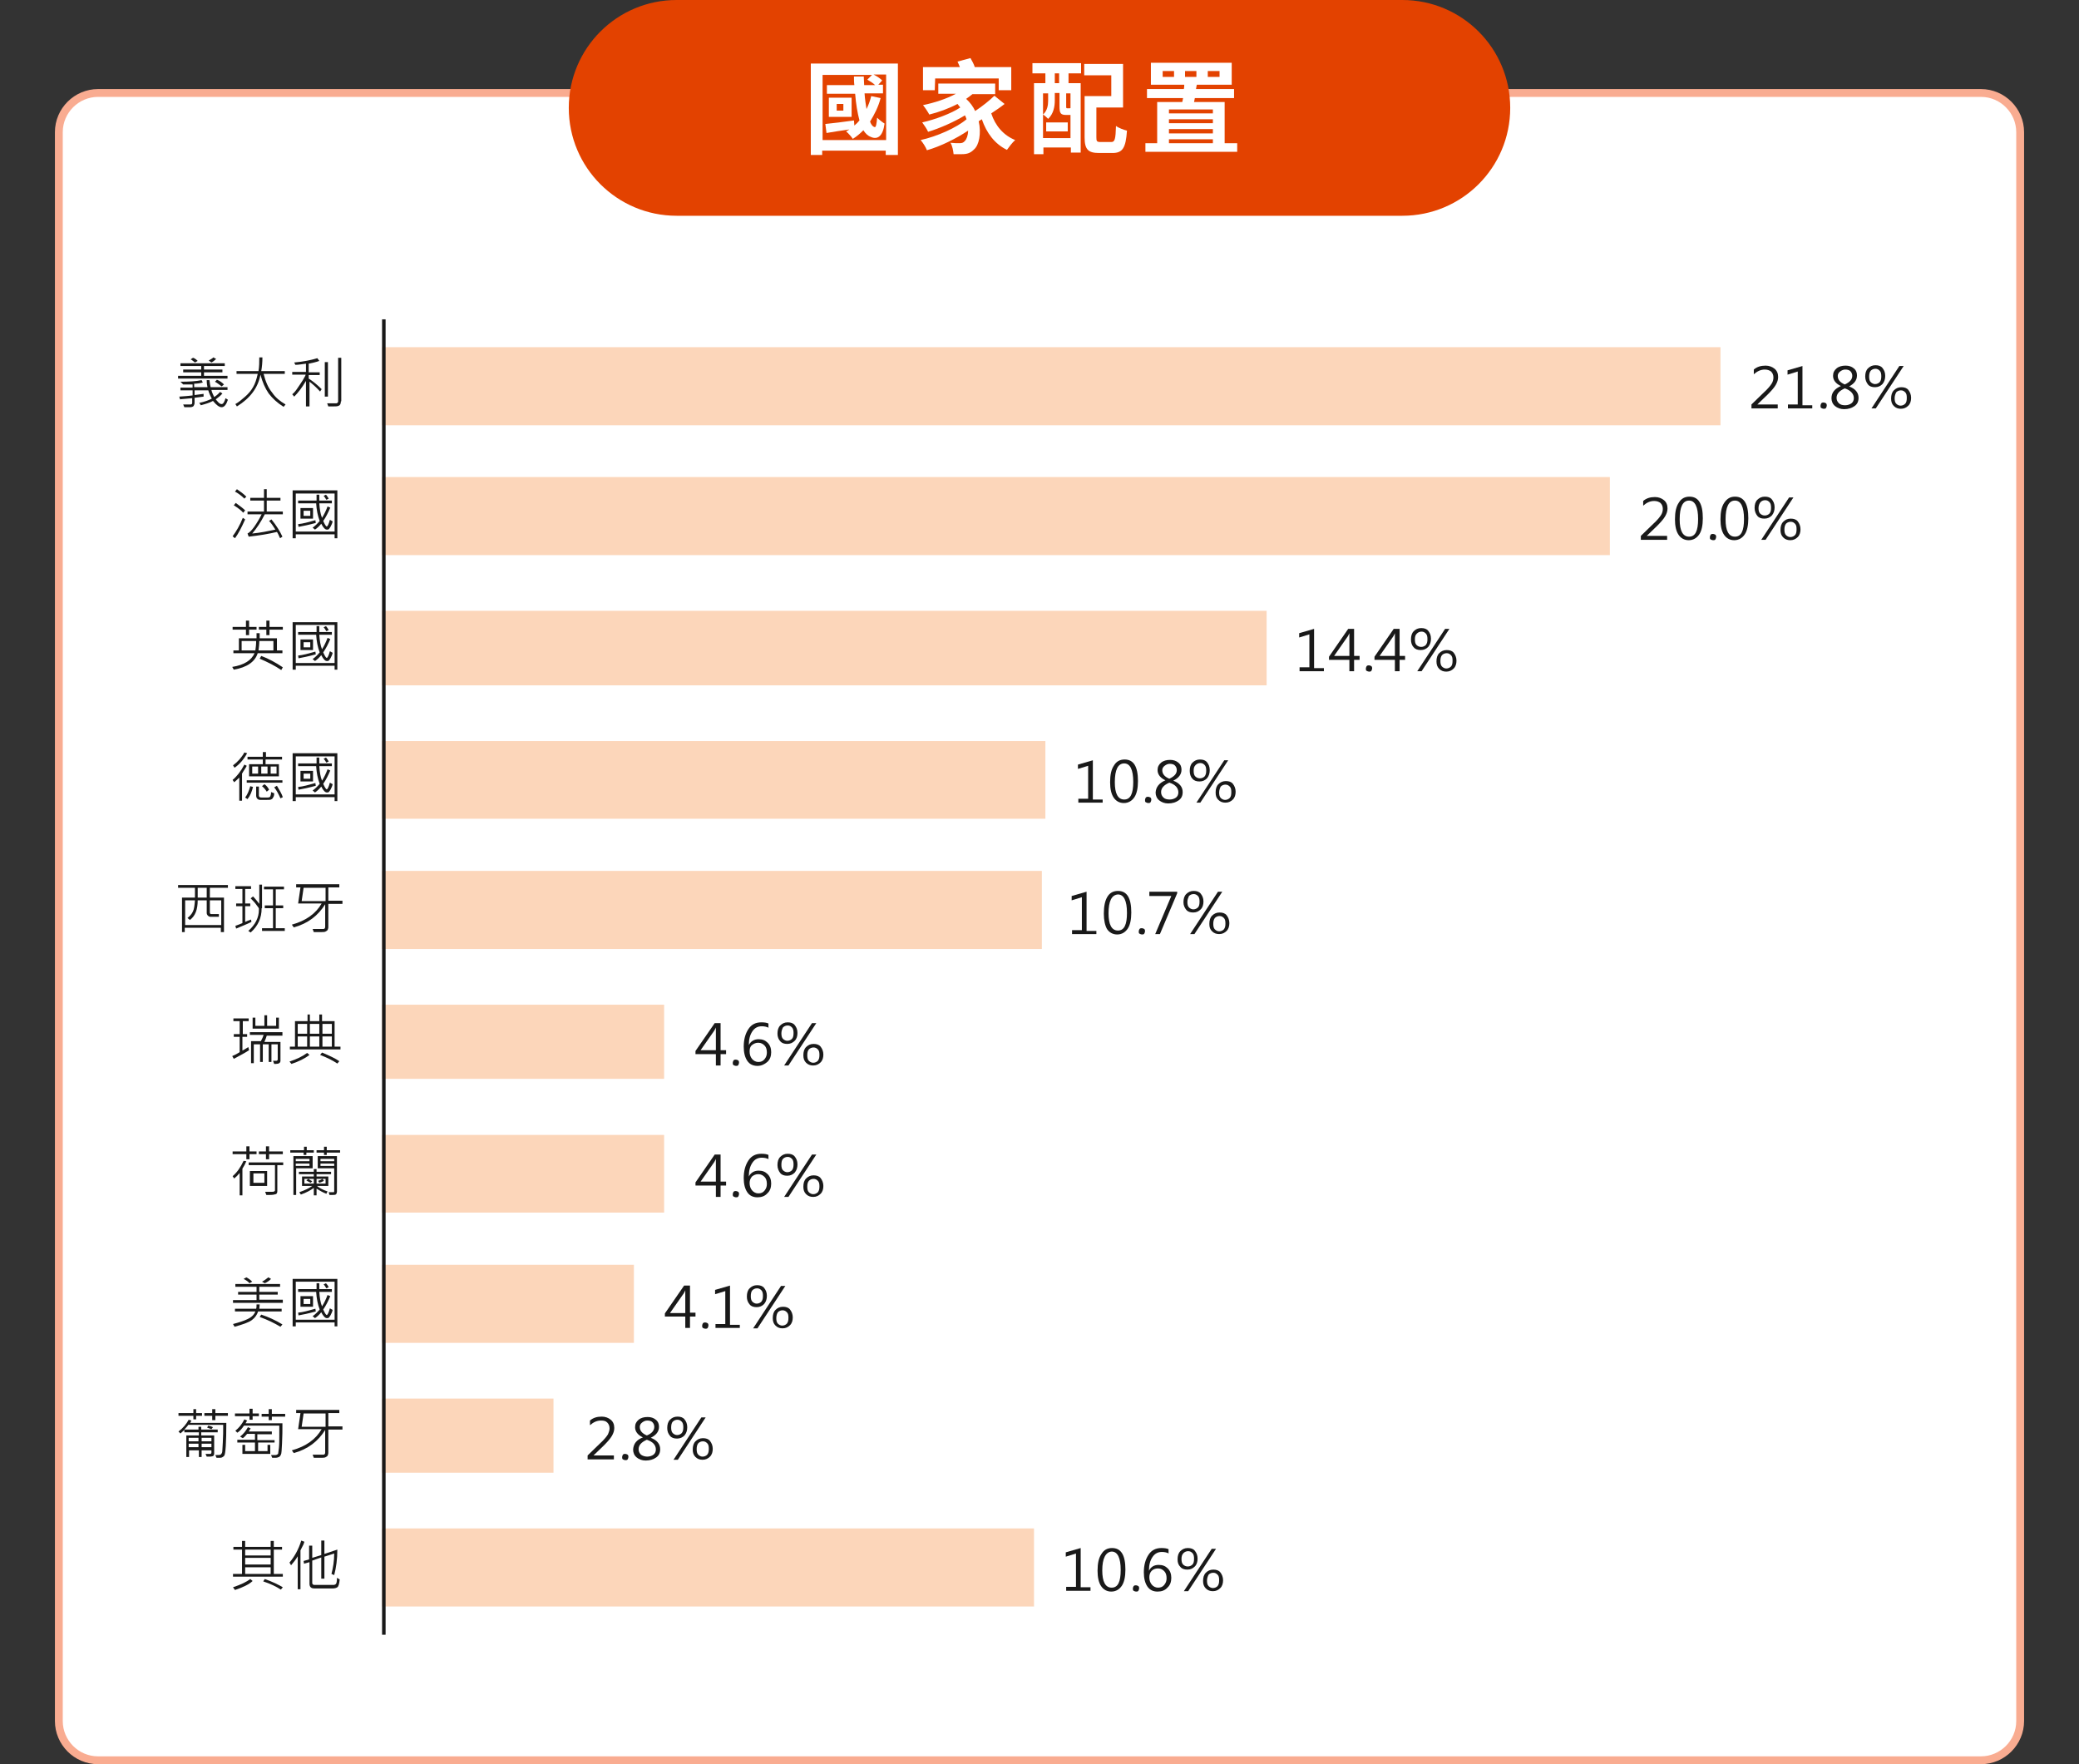 <?xml version="1.0" encoding="utf-8"?>
<!-- Generator: Adobe Illustrator 28.2.0, SVG Export Plug-In . SVG Version: 6.00 Build 0)  -->
<svg version="1.1" id="圖層_1" xmlns="http://www.w3.org/2000/svg" xmlns:xlink="http://www.w3.org/1999/xlink" x="0px" y="0px"
	 viewBox="0 0 530 449.7" style="enable-background:new 0 0 530 449.7;" xml:space="preserve">
<rect x="0" y="0" width="530" height="449.7" fill="#333333" stroke="none"/>
<style type="text/css">
	.st0{fill:#FFFFFF;}
	.st1{fill:#F9AC91;}
	.st2{fill:#E34200;}
	.st3{fill-rule:evenodd;clip-rule:evenodd;fill:#FCD6BA;}
	.st4{fill:#191919;}
</style>
<g>
	<g>
		<path class="st0" d="M505,448.6H25c-5.5,0-10-4.5-10-10v-405c0-5.5,4.5-10,10-10h480c5.5,0,10,4.5,10,10v405
			C515,444.1,510.5,448.6,505,448.6z"/>
		<path class="st1" d="M505,449.7H25c-6.1,0-11-5-11-11v-405c0-6.1,5-11,11-11h480c6.1,0,11,5,11,11v405
			C516,444.7,511.1,449.7,505,449.7z M25,24.7c-4.9,0-9,4-9,9v405c0,4.9,4,9,9,9h480c4.9,0,9-4,9-9v-405c0-4.9-4-9-9-9L25,24.7
			L25,24.7z"/>
	</g>
	<path class="st2" d="M357.5,55h-185C157.3,55,145,42.7,145,27.5l0,0C145,12.3,157.3,0,172.5,0h185C372.7,0,385,12.3,385,27.5l0,0
		C385,42.7,372.7,55,357.5,55z"/>
	<g>
		<path class="st0" d="M228.9,16.2v23.3h-3.1v-1.1h-16.2v1.1h-2.9V16.2H228.9z M225.9,35.6V19h-3.2c0.8,0.4,1.7,1,2.2,1.5l-1,1.1
			h1.2v2.2h-4.7c0.1,1.5,0.3,2.8,0.5,4c0.5-1,0.9-2.1,1.2-3.3l2.4,0.5c-0.6,2.3-1.6,4.2-2.7,6c0.3,0.8,0.7,1.3,1.2,1.4
			c0.3,0.1,0.5-0.9,0.6-2.4c0.5,0.5,1.4,1.2,1.9,1.5c-0.4,3.2-1.8,4.2-3.5,3.4c-0.8-0.3-1.4-0.9-1.9-1.7c-0.8,0.8-1.7,1.6-2.7,2.2
			c-0.3-0.5-1.2-1.5-1.7-1.9c0.3-0.2,0.6-0.3,0.8-0.5c-2.1,0.3-4.1,0.6-5.8,0.9l-0.3-2.3c1.9-0.2,4.6-0.5,7.3-0.9l0.1,1.3
			c0.5-0.4,0.9-0.8,1.3-1.3c-0.5-1.9-0.9-4.2-1.1-6.8h-7.2v-2.2h7c-0.1-0.7-0.1-1.5-0.1-2.2h2.5c0,0.8,0.1,1.5,0.1,2.2h2.8
			c-0.5-0.5-1.3-1-2-1.4l1.2-1.2h-12.6v16.6h16.2V35.6z M217.1,29.8h-5.8v-4.9h5.8V29.8z M215,26.5h-1.7v1.7h1.7V26.5z"/>
		<path class="st0" d="M256.1,26.5c-1,0.8-2.2,1.6-3.4,2.4c1,3.1,3.1,5.6,6.1,6.8c-0.7,0.6-1.6,1.8-2.1,2.5
			c-3.1-1.5-5.2-4.3-6.4-7.8c-0.3,0.2-0.5,0.3-0.8,0.5c0.7,3.1,0.1,6.1-1.2,7.2c-0.9,0.9-1.7,1.2-3.1,1.2c-0.6,0-1.4,0-2.1,0
			c-0.1-0.9-0.3-2.1-0.8-2.9c0.9,0.1,1.7,0.1,2.3,0.1s1-0.1,1.4-0.6c0.4-0.4,0.8-1.4,0.8-2.6c-3,2-7,4-10.5,5
			c-0.3-0.8-1-1.9-1.6-2.6c4.1-0.9,9.1-3.1,11.7-5.3c-0.1-0.3-0.2-0.6-0.4-1c-2.6,1.6-6.4,3.3-9.4,4.2c-0.3-0.7-1-1.7-1.5-2.4
			c3.2-0.7,7.5-2.3,9.7-3.8c-0.2-0.3-0.5-0.6-0.7-0.9c-2.3,1.2-4.8,2.1-7.2,2.7c-0.3-0.6-1.1-1.8-1.6-2.4c2.9-0.6,6-1.6,8.4-2.9
			h-4.5v-2.6h14.5V24h-5.8c-0.5,0.4-1,0.8-1.6,1.2c1,0.9,1.8,2,2.3,3.1c1.8-1.2,3.7-2.7,4.9-3.9L256.1,26.5z M238.3,23h-3v-5.9h9.4
			c-0.2-0.5-0.4-1-0.6-1.4l3.3-0.9c0.4,0.7,0.9,1.6,1.1,2.3h9.3V23h-3.2v-3h-16.2L238.3,23L238.3,23z"/>
		<path class="st0" d="M263.2,16.1h12.4v2.6h-3.2v2.5h3.1v17.7H273v-1.3h-7v1.7h-2.4V21.2h2.9v-2.5h-3.3V16.1z M272.9,35.2v-5.9
			h-0.1h-1c-1.4,0-1.7-0.4-1.7-2.2v-3.4h-1.2v1.9c0,1.5-0.3,3.4-1.7,4.7c-0.3-0.3-0.9-0.9-1.3-1.1v6
			C265.9,35.2,272.9,35.2,272.9,35.2z M265.9,23.8v5.4c1.1-1,1.3-2.4,1.3-3.5v-1.9H265.9z M266.7,31.2h5.5v2.3h-5.5V31.2z M270,18.7
			h-1.1v2.5h1.1V18.7z M272.9,23.8h-1.1v3.4c0,0.4,0.1,0.4,0.3,0.4h0.5c0.2,0,0.3,0,0.3-0.1L272.9,23.8L272.9,23.8z M283.3,36.2
			c0.9,0,1.1-0.7,1.2-4.1c0.6,0.5,2,1,2.8,1.2c-0.3,4.4-1.1,5.7-3.7,5.7h-3.4c-2.8,0-3.7-0.9-3.7-4V24.5h6.8v-5.3h-6.9v-2.9h9.9
			v11.1h-6.8V35c0,1,0.1,1.2,1.1,1.2H283.3z"/>
		<path class="st0" d="M315.4,36.5v2.2H292v-2.2h3V26h6.4c0.1-0.3,0.1-0.6,0.2-1h-9.2v-2.3h9.4c0.1-0.4,0.1-0.7,0.1-1.1h-8.5V16H314
			v5.6h-8.9c-0.1,0.3-0.1,0.7-0.2,1.1h9.7V25h-10l-0.2,1h7.8v10.5H315.4z M299.3,18.1h-2.9v1.5h2.9V18.1z M298,27.9v1h11.2v-1H298z
			 M309.1,30.4H298v1h11.2v-1H309.1z M298,34h11.2v-1.1H298V34z M298,36.5h11.2v-1H298V36.5z M302.1,19.6h2.9v-1.5h-2.9V19.6z
			 M307.9,19.6h3v-1.5h-3V19.6z"/>
	</g>
</g>
<g>
	<g>
		<polygon class="st3" points="97.4,389.6 263.6,389.6 263.6,409.5 97.4,409.5 97.4,389.6 		"/>
	</g>
	<g>
		<polygon class="st3" points="97.4,356.5 141.1,356.5 141.1,375.4 97.4,375.4 97.4,356.5 		"/>
	</g>
	<g>
		<polygon class="st3" points="97.4,322.4 161.6,322.4 161.6,342.3 97.4,342.3 97.4,322.4 		"/>
	</g>
	<g>
		<polygon class="st3" points="97.4,256.1 169.3,256.1 169.3,275 97.4,275 97.4,256.1 		"/>
	</g>
	<g>
		<polygon class="st3" points="97.4,222 265.6,222 265.6,241.9 97.4,241.9 97.4,222 		"/>
	</g>
	<g>
		<polygon class="st3" points="97.4,188.9 266.5,188.9 266.5,208.7 97.4,208.7 97.4,188.9 		"/>
	</g>
	<g>
		<polygon class="st3" points="97.4,155.7 322.9,155.7 322.9,174.7 97.4,174.7 97.4,155.7 		"/>
	</g>
	<g>
		<polygon class="st3" points="97.4,121.6 410.4,121.6 410.4,141.5 97.4,141.5 97.4,121.6 		"/>
	</g>
	<g>
		<polygon class="st3" points="97.4,88.5 438.6,88.5 438.6,108.4 97.4,108.4 97.4,88.5 		"/>
	</g>
	<g>
		<polygon class="st3" points="97.4,289.3 169.3,289.3 169.3,309.1 97.4,309.1 97.4,289.3 		"/>
	</g>
	<g>
		<rect x="97.4" y="81.4" class="st4" width="0.9" height="335.3"/>
	</g>
	<g>
		<g>
			<g>
				<path class="st4" d="M278,405.5h-6.2v-1h2.5V396l-2.6,0.8v-1.1l3.8-1.1v10h2.5V405.5z"/>
				<path class="st4" d="M279.8,400.4c0-1.9,0.3-3.3,1-4.3c0.6-1,1.5-1.5,2.7-1.5c2.3,0,3.4,1.8,3.4,5.5c0,1.8-0.3,3.2-0.9,4.1
					s-1.5,1.5-2.7,1.5c-1.1,0-2-0.5-2.6-1.4C280.1,403.4,279.8,402.1,279.8,400.4z M281,400.3c0,2.9,0.8,4.4,2.4,4.4
					c1.6,0,2.3-1.5,2.3-4.5c0-3.1-0.8-4.7-2.3-4.7C281.9,395.6,281,397.2,281,400.3z"/>
				<path class="st4" d="M288.8,404.9c0-0.2,0.1-0.4,0.2-0.6c0.2-0.2,0.4-0.2,0.6-0.2c0.2,0,0.4,0.1,0.6,0.2
					c0.2,0.2,0.2,0.4,0.2,0.6c0,0.2-0.1,0.4-0.2,0.6s-0.4,0.2-0.6,0.2c-0.2,0-0.4-0.1-0.6-0.2S288.8,405.1,288.8,404.9z"/>
				<path class="st4" d="M298,396c-0.6-0.3-1.2-0.4-1.8-0.4c-1,0-1.8,0.4-2.4,1.3c-0.6,0.9-0.9,2-0.9,3.5h0c0.5-1,1.3-1.5,2.5-1.5
					c1,0,1.7,0.3,2.3,0.9s0.9,1.4,0.9,2.4c0,1-0.3,1.9-1,2.5c-0.6,0.7-1.5,1-2.5,1c-1.1,0-2-0.4-2.6-1.3c-0.6-0.9-0.9-2.1-0.9-3.6
					c0-1.8,0.4-3.3,1.2-4.5c0.8-1.2,1.9-1.7,3.3-1.7c0.8,0,1.4,0.1,1.8,0.3V396z M293,402c0,0.8,0.2,1.4,0.6,1.9
					c0.4,0.5,1,0.8,1.6,0.8c0.7,0,1.2-0.2,1.6-0.7c0.4-0.5,0.6-1,0.6-1.7c0-0.8-0.2-1.4-0.6-1.8s-0.9-0.7-1.6-0.7
					c-0.6,0-1.2,0.2-1.6,0.6S293,401.4,293,402z"/>
				<path class="st4" d="M300.2,397.5c0-0.9,0.2-1.6,0.7-2.1c0.5-0.5,1.1-0.8,1.9-0.8c0.8,0,1.4,0.2,1.8,0.7c0.4,0.5,0.7,1.1,0.7,2
					c0,0.8-0.2,1.5-0.7,2c-0.5,0.5-1.1,0.8-1.9,0.8c-0.8,0-1.4-0.2-1.8-0.7C300.4,398.9,300.2,398.3,300.2,397.5z M301.2,397.4
					c0,0.6,0.1,1.1,0.4,1.4c0.3,0.3,0.7,0.5,1.2,0.5c0.5,0,0.9-0.2,1.2-0.5s0.4-0.8,0.4-1.5c0-0.6-0.1-1.1-0.4-1.4
					c-0.3-0.3-0.6-0.5-1.1-0.5c-0.5,0-0.9,0.2-1.2,0.5C301.3,396.3,301.2,396.8,301.2,397.4z M310,394.8l-7.1,10.8h-1.1l7.1-10.8
					H310z M306.7,403c0-0.9,0.2-1.6,0.7-2.1s1.1-0.8,1.9-0.8c0.8,0,1.4,0.2,1.8,0.7c0.4,0.5,0.7,1.2,0.7,2c0,0.8-0.2,1.5-0.7,2
					c-0.5,0.5-1.1,0.8-1.9,0.8c-0.7,0-1.3-0.2-1.8-0.7S306.7,403.8,306.7,403z M307.7,402.9c0,0.6,0.1,1.1,0.4,1.4s0.7,0.5,1.1,0.5
					c0.5,0,0.9-0.2,1.2-0.5c0.3-0.4,0.4-0.8,0.4-1.5s-0.1-1.1-0.4-1.4c-0.3-0.3-0.6-0.5-1.1-0.5c-0.5,0-0.9,0.2-1.2,0.5
					C307.9,401.8,307.7,402.3,307.7,402.9z"/>
			</g>
		</g>
	</g>
	<g>
		<g>
			<g>
				<path class="st4" d="M156.4,372h-6.6v-1l3.2-3.1c1.1-1,1.7-1.8,2-2.3c0.2-0.5,0.4-1,0.4-1.5c0-0.6-0.2-1.1-0.6-1.5
					s-0.9-0.5-1.6-0.5c-1,0-1.9,0.4-2.8,1.2v-1.2c0.8-0.7,1.8-1,3-1c0.9,0,1.7,0.3,2.3,0.8c0.6,0.5,0.9,1.2,0.9,2.1
					c0,0.7-0.2,1.3-0.6,2c-0.4,0.7-1.1,1.5-2.1,2.5l-2.6,2.5v0h5.2V372z"/>
				<path class="st4" d="M158.6,371.4c0-0.2,0.1-0.4,0.2-0.6c0.2-0.2,0.4-0.2,0.6-0.2c0.2,0,0.4,0.1,0.6,0.2
					c0.2,0.2,0.2,0.4,0.2,0.6c0,0.2-0.1,0.4-0.2,0.6s-0.4,0.2-0.6,0.2c-0.2,0-0.4-0.1-0.6-0.2S158.6,371.6,158.6,371.4z"/>
				<path class="st4" d="M163.9,366.4c-1.3-0.6-2-1.5-2-2.6c0-0.8,0.3-1.4,0.9-1.9c0.6-0.5,1.4-0.7,2.3-0.7c0.8,0,1.5,0.2,2.1,0.7
					c0.6,0.5,0.8,1.1,0.8,1.8c0,1.2-0.7,2.1-2.1,2.8v0c1.6,0.6,2.4,1.6,2.4,2.9c0,0.9-0.3,1.6-1,2.1c-0.7,0.5-1.6,0.8-2.7,0.8
					c-0.9,0-1.7-0.3-2.3-0.8c-0.6-0.5-0.9-1.2-0.9-2C161.5,368,162.3,367,163.9,366.4L163.9,366.4z M164.9,367
					c-1.4,0.6-2.1,1.4-2.1,2.4c0,0.6,0.2,1,0.6,1.4c0.4,0.3,1,0.5,1.6,0.5c0.6,0,1.2-0.2,1.6-0.5c0.4-0.3,0.6-0.8,0.6-1.3
					C167.2,368.3,166.4,367.5,164.9,367z M166.8,363.7c0-0.5-0.2-0.9-0.5-1.2c-0.3-0.3-0.8-0.4-1.3-0.4c-0.5,0-0.9,0.2-1.3,0.5
					c-0.4,0.3-0.6,0.7-0.6,1.1c0,1,0.6,1.7,1.8,2.2C166.2,365.4,166.8,364.6,166.8,363.7z"/>
				<path class="st4" d="M170.1,364c0-0.9,0.2-1.6,0.7-2.1c0.5-0.5,1.1-0.8,1.9-0.8c0.8,0,1.4,0.2,1.8,0.7c0.4,0.5,0.7,1.1,0.7,2
					c0,0.8-0.2,1.5-0.7,2.1c-0.5,0.5-1.1,0.8-1.9,0.8c-0.8,0-1.4-0.2-1.8-0.7C170.3,365.4,170.1,364.8,170.1,364z M171.1,363.9
					c0,0.6,0.1,1.1,0.4,1.4c0.3,0.3,0.7,0.5,1.1,0.5c0.5,0,0.9-0.2,1.2-0.5c0.3-0.4,0.4-0.8,0.4-1.5c0-0.6-0.1-1.1-0.4-1.4
					s-0.6-0.5-1.1-0.5c-0.5,0-0.9,0.2-1.2,0.5S171.1,363.3,171.1,363.9z M179.9,361.3l-7.1,10.8h-1.1l7.1-10.8H179.9z M176.6,369.5
					c0-0.9,0.2-1.6,0.7-2.1s1.1-0.8,1.9-0.8c0.8,0,1.4,0.2,1.8,0.7c0.4,0.5,0.7,1.2,0.7,2c0,0.8-0.2,1.5-0.7,2
					c-0.5,0.5-1.1,0.8-1.9,0.8c-0.7,0-1.3-0.2-1.8-0.7S176.6,370.3,176.6,369.5z M177.6,369.4c0,0.6,0.1,1.1,0.4,1.4
					c0.3,0.3,0.7,0.5,1.1,0.5c0.5,0,0.9-0.2,1.2-0.5c0.3-0.4,0.4-0.8,0.4-1.5s-0.1-1.1-0.4-1.4c-0.3-0.3-0.6-0.5-1.1-0.5
					c-0.5,0-0.9,0.2-1.2,0.5C177.7,368.3,177.6,368.8,177.6,369.4z"/>
			</g>
		</g>
	</g>
	<g>
		<g>
			<g>
				<path class="st4" d="M177.3,335.6h-1.4v2.9h-1.2v-2.9h-5.2v-0.8l4.9-7.1h1.5v6.9h1.4V335.6z M174.7,334.7V330c0-0.3,0-0.7,0-1.1
					h0c0,0.1-0.2,0.4-0.4,0.8l-3.5,5H174.7z"/>
				<path class="st4" d="M179,337.9c0-0.2,0.1-0.4,0.2-0.6c0.2-0.2,0.4-0.2,0.6-0.2c0.2,0,0.4,0.1,0.6,0.2c0.2,0.2,0.2,0.4,0.2,0.6
					c0,0.2-0.1,0.4-0.2,0.6s-0.4,0.2-0.6,0.2c-0.2,0-0.4-0.1-0.6-0.2S179,338.1,179,337.9z"/>
				<path class="st4" d="M188.6,338.5h-6.2v-1h2.5v-8.4l-2.6,0.8v-1.1l3.8-1.1v10h2.5V338.5z"/>
				<path class="st4" d="M190.4,330.5c0-0.9,0.2-1.6,0.7-2.1c0.5-0.5,1.1-0.8,1.9-0.8c0.8,0,1.4,0.2,1.8,0.7c0.4,0.5,0.7,1.1,0.7,2
					c0,0.8-0.2,1.5-0.7,2.1c-0.5,0.5-1.1,0.8-1.9,0.8c-0.8,0-1.4-0.2-1.8-0.7C190.6,331.9,190.4,331.3,190.4,330.5z M191.4,330.4
					c0,0.6,0.1,1.1,0.4,1.4c0.3,0.3,0.7,0.5,1.1,0.5c0.5,0,0.9-0.2,1.2-0.5c0.3-0.4,0.4-0.8,0.4-1.5c0-0.6-0.1-1.1-0.4-1.4
					s-0.6-0.5-1.1-0.5c-0.5,0-0.9,0.2-1.2,0.5S191.4,329.8,191.4,330.4z M200.2,327.8l-7.1,10.8h-1.1l7.1-10.8H200.2z M197,336
					c0-0.9,0.2-1.6,0.7-2.1s1.1-0.8,1.9-0.8c0.8,0,1.4,0.2,1.8,0.7c0.4,0.5,0.7,1.2,0.7,2c0,0.8-0.2,1.5-0.7,2
					c-0.5,0.5-1.1,0.8-1.9,0.8c-0.7,0-1.3-0.2-1.8-0.7S197,336.8,197,336z M197.9,336c0,0.6,0.1,1.1,0.4,1.4
					c0.3,0.3,0.7,0.5,1.1,0.5c0.5,0,0.9-0.2,1.2-0.5c0.3-0.4,0.4-0.8,0.4-1.5s-0.1-1.1-0.4-1.4c-0.3-0.3-0.6-0.5-1.1-0.5
					c-0.5,0-0.9,0.2-1.2,0.5C198.1,334.8,197.9,335.3,197.9,336z"/>
			</g>
		</g>
	</g>
	<g>
		<g>
			<g>
				<path class="st4" d="M185.1,302.2h-1.4v2.9h-1.2v-2.9h-5.2v-0.8l4.9-7.1h1.5v6.9h1.4V302.2z M182.5,301.2v-4.7
					c0-0.3,0-0.7,0-1.1h0c0,0.1-0.2,0.4-0.4,0.8l-3.5,5H182.5z"/>
				<path class="st4" d="M186.8,304.4c0-0.2,0.1-0.4,0.2-0.6c0.2-0.2,0.4-0.2,0.6-0.2c0.2,0,0.4,0.1,0.6,0.2
					c0.2,0.2,0.2,0.4,0.2,0.6c0,0.2-0.1,0.4-0.2,0.6s-0.4,0.2-0.6,0.2c-0.2,0-0.4-0.1-0.6-0.2S186.8,304.6,186.8,304.4z"/>
				<path class="st4" d="M196,295.5c-0.6-0.3-1.2-0.4-1.8-0.4c-1,0-1.8,0.4-2.4,1.3c-0.6,0.9-0.9,2-0.9,3.5h0c0.5-1,1.4-1.5,2.5-1.5
					c1,0,1.7,0.3,2.3,0.9c0.6,0.6,0.9,1.4,0.9,2.4c0,1-0.3,1.9-1,2.5c-0.6,0.7-1.5,1-2.5,1c-1.1,0-2-0.4-2.6-1.3
					c-0.6-0.9-0.9-2.1-0.9-3.6c0-1.8,0.4-3.3,1.2-4.5c0.8-1.2,1.9-1.7,3.3-1.7c0.8,0,1.4,0.1,1.8,0.3V295.5z M191.1,301.5
					c0,0.8,0.2,1.4,0.6,1.9c0.4,0.5,1,0.8,1.6,0.8c0.7,0,1.2-0.2,1.6-0.7c0.4-0.5,0.6-1,0.6-1.7c0-0.8-0.2-1.4-0.6-1.8
					c-0.4-0.4-0.9-0.7-1.6-0.7c-0.6,0-1.1,0.2-1.6,0.6C191.3,300.4,191.1,300.9,191.1,301.5z"/>
				<path class="st4" d="M198.2,297c0-0.9,0.2-1.6,0.7-2.1c0.5-0.5,1.1-0.8,1.9-0.8c0.8,0,1.4,0.2,1.8,0.7c0.4,0.5,0.7,1.1,0.7,2
					c0,0.8-0.2,1.5-0.7,2.1c-0.5,0.5-1.1,0.8-1.9,0.8c-0.8,0-1.4-0.2-1.8-0.7C198.5,298.5,198.2,297.8,198.2,297z M199.2,296.9
					c0,0.6,0.1,1.1,0.4,1.4c0.3,0.3,0.7,0.5,1.1,0.5c0.5,0,0.9-0.2,1.2-0.5c0.3-0.4,0.4-0.8,0.4-1.5c0-0.6-0.1-1.1-0.4-1.4
					s-0.6-0.5-1.1-0.5c-0.5,0-0.9,0.2-1.2,0.5S199.2,296.3,199.2,296.9z M208.1,294.3l-7.1,10.8h-1.1l7.1-10.8H208.1z M204.8,302.5
					c0-0.9,0.2-1.6,0.7-2.1s1.1-0.8,1.9-0.8c0.8,0,1.4,0.2,1.8,0.7c0.4,0.5,0.7,1.2,0.7,2c0,0.8-0.2,1.5-0.7,2
					c-0.5,0.5-1.1,0.8-1.9,0.8c-0.7,0-1.3-0.2-1.8-0.7S204.8,303.3,204.8,302.5z M205.8,302.5c0,0.6,0.1,1.1,0.4,1.4
					c0.3,0.3,0.7,0.5,1.1,0.5c0.5,0,0.9-0.2,1.2-0.5c0.3-0.4,0.4-0.8,0.4-1.5s-0.1-1.1-0.4-1.4c-0.3-0.3-0.6-0.5-1.1-0.5
					c-0.5,0-0.9,0.2-1.2,0.5C205.9,301.4,205.8,301.8,205.8,302.5z"/>
			</g>
		</g>
	</g>
	<g>
		<g>
			<g>
				<path class="st4" d="M185.1,268.7h-1.4v2.9h-1.2v-2.9h-5.2v-0.8l4.9-7.1h1.5v6.9h1.4V268.7z M182.5,267.7V263c0-0.3,0-0.7,0-1.1
					h0c0,0.1-0.2,0.4-0.4,0.8l-3.5,5H182.5z"/>
				<path class="st4" d="M186.8,270.9c0-0.2,0.1-0.4,0.2-0.6c0.2-0.2,0.4-0.2,0.6-0.2c0.2,0,0.4,0.1,0.6,0.2
					c0.2,0.2,0.2,0.4,0.2,0.6c0,0.2-0.1,0.4-0.2,0.6s-0.4,0.2-0.6,0.2c-0.2,0-0.4-0.1-0.6-0.2S186.8,271.1,186.8,270.9z"/>
				<path class="st4" d="M196,262c-0.6-0.3-1.2-0.4-1.8-0.4c-1,0-1.8,0.4-2.4,1.3c-0.6,0.9-0.9,2-0.9,3.5h0c0.5-1,1.4-1.5,2.5-1.5
					c1,0,1.7,0.3,2.3,0.9c0.6,0.6,0.9,1.4,0.9,2.4c0,1-0.3,1.9-1,2.5s-1.5,1-2.5,1c-1.1,0-2-0.4-2.6-1.3c-0.6-0.9-0.9-2.1-0.9-3.6
					c0-1.8,0.4-3.3,1.2-4.5c0.8-1.2,1.9-1.7,3.3-1.7c0.8,0,1.4,0.1,1.8,0.3V262z M191.1,268c0,0.8,0.2,1.4,0.6,1.9
					c0.4,0.5,1,0.8,1.6,0.8c0.7,0,1.2-0.2,1.6-0.7c0.4-0.5,0.6-1,0.6-1.7c0-0.8-0.2-1.4-0.6-1.8c-0.4-0.4-0.9-0.7-1.6-0.7
					c-0.6,0-1.1,0.2-1.6,0.6S191.1,267.4,191.1,268z"/>
				<path class="st4" d="M198.2,263.5c0-0.9,0.2-1.6,0.7-2.1c0.5-0.5,1.1-0.8,1.9-0.8c0.8,0,1.4,0.2,1.8,0.7c0.4,0.5,0.7,1.1,0.7,2
					c0,0.8-0.2,1.5-0.7,2c-0.5,0.5-1.1,0.8-1.9,0.8c-0.8,0-1.4-0.2-1.8-0.7C198.5,265,198.2,264.3,198.2,263.5z M199.2,263.4
					c0,0.6,0.1,1.1,0.4,1.4c0.3,0.3,0.7,0.5,1.1,0.5c0.5,0,0.9-0.2,1.2-0.5s0.4-0.8,0.4-1.5c0-0.6-0.1-1.1-0.4-1.4
					c-0.3-0.3-0.6-0.5-1.1-0.5c-0.5,0-0.9,0.2-1.2,0.5C199.4,262.3,199.2,262.8,199.2,263.4z M208.1,260.8l-7.1,10.8h-1.1l7.1-10.8
					H208.1z M204.8,269c0-0.9,0.2-1.6,0.7-2.1s1.1-0.8,1.9-0.8c0.8,0,1.4,0.2,1.8,0.7c0.4,0.5,0.7,1.2,0.7,2c0,0.8-0.2,1.5-0.7,2
					c-0.5,0.5-1.1,0.8-1.9,0.8c-0.7,0-1.3-0.2-1.8-0.7S204.8,269.8,204.8,269z M205.8,269c0,0.6,0.1,1.1,0.4,1.4s0.7,0.5,1.1,0.5
					c0.5,0,0.9-0.2,1.2-0.5c0.3-0.4,0.4-0.8,0.4-1.5s-0.1-1.1-0.4-1.4c-0.3-0.3-0.6-0.5-1.1-0.5c-0.5,0-0.9,0.2-1.2,0.5
					C205.9,267.9,205.8,268.3,205.8,269z"/>
			</g>
		</g>
	</g>
	<g>
		<g>
			<g>
				<path class="st4" d="M279.5,238.1h-6.2v-1h2.5v-8.4l-2.6,0.8v-1.1l3.8-1.1v10h2.5V238.1z"/>
				<path class="st4" d="M281.4,232.9c0-1.9,0.3-3.3,0.9-4.3c0.6-1,1.5-1.5,2.7-1.5c2.3,0,3.4,1.8,3.4,5.5c0,1.8-0.3,3.2-0.9,4.1
					s-1.5,1.5-2.7,1.5c-1.1,0-2-0.5-2.6-1.4C281.7,235.9,281.4,234.6,281.4,232.9z M282.6,232.8c0,2.9,0.8,4.4,2.4,4.4
					c1.6,0,2.3-1.5,2.3-4.5c0-3.1-0.8-4.7-2.3-4.7C283.4,228.1,282.6,229.7,282.6,232.8z"/>
				<path class="st4" d="M290.3,237.4c0-0.2,0.1-0.4,0.2-0.6c0.2-0.2,0.4-0.2,0.6-0.2c0.2,0,0.4,0.1,0.6,0.2
					c0.2,0.2,0.2,0.4,0.2,0.6c0,0.2-0.1,0.4-0.2,0.6s-0.4,0.2-0.6,0.2c-0.2,0-0.4-0.1-0.6-0.2S290.3,237.7,290.3,237.4z"/>
				<path class="st4" d="M300.1,227.7l-4.4,10.4h-1.2l4.1-9.7h-5.6v-1.1h7.1V227.7z"/>
				<path class="st4" d="M301.7,230c0-0.9,0.2-1.6,0.7-2.1c0.5-0.5,1.1-0.8,1.9-0.8c0.8,0,1.4,0.2,1.8,0.7c0.4,0.5,0.7,1.1,0.7,2
					c0,0.8-0.2,1.5-0.7,2c-0.5,0.5-1.1,0.8-1.9,0.8c-0.8,0-1.4-0.2-1.8-0.7S301.7,230.8,301.7,230z M302.7,229.9
					c0,0.6,0.1,1.1,0.4,1.4c0.3,0.3,0.7,0.5,1.1,0.5c0.5,0,0.9-0.2,1.2-0.5s0.4-0.8,0.4-1.5c0-0.6-0.1-1.1-0.4-1.4
					c-0.3-0.3-0.6-0.5-1.1-0.5c-0.5,0-0.9,0.2-1.2,0.5C302.9,228.9,302.7,229.3,302.7,229.9z M311.6,227.3l-7.1,10.8h-1.1l7.1-10.8
					H311.6z M308.3,235.5c0-0.9,0.2-1.6,0.7-2.1s1.1-0.8,1.9-0.8c0.8,0,1.4,0.2,1.8,0.7c0.4,0.5,0.7,1.2,0.7,2c0,0.8-0.2,1.5-0.7,2
					c-0.5,0.5-1.1,0.8-1.9,0.8c-0.7,0-1.3-0.2-1.8-0.7S308.3,236.4,308.3,235.5z M309.3,235.5c0,0.6,0.1,1.1,0.4,1.4
					s0.7,0.5,1.1,0.5c0.5,0,0.9-0.2,1.2-0.5c0.3-0.4,0.4-0.8,0.4-1.5s-0.1-1.1-0.4-1.4c-0.3-0.3-0.6-0.5-1.1-0.5
					c-0.5,0-0.9,0.2-1.2,0.5C309.4,234.4,309.3,234.9,309.3,235.5z"/>
			</g>
		</g>
	</g>
	<g>
		<g>
			<g>
				<path class="st4" d="M281.1,204.6h-6.2v-1h2.5v-8.4l-2.6,0.8v-1.1l3.8-1.1v10h2.5V204.6z"/>
				<path class="st4" d="M283,199.4c0-1.9,0.3-3.3,1-4.3c0.6-1,1.5-1.5,2.7-1.5c2.3,0,3.4,1.8,3.4,5.5c0,1.8-0.3,3.2-0.9,4.1
					s-1.5,1.5-2.7,1.5c-1.1,0-2-0.5-2.6-1.4C283.3,202.4,283,201.1,283,199.4z M284.2,199.4c0,2.9,0.8,4.4,2.4,4.4
					c1.6,0,2.3-1.5,2.3-4.5c0-3.1-0.8-4.7-2.3-4.7C285,194.6,284.2,196.2,284.2,199.4z"/>
				<path class="st4" d="M291.9,203.9c0-0.2,0.1-0.4,0.2-0.6c0.2-0.2,0.4-0.2,0.6-0.2c0.2,0,0.4,0.1,0.6,0.2
					c0.2,0.2,0.2,0.4,0.2,0.6c0,0.2-0.1,0.4-0.2,0.6s-0.4,0.2-0.6,0.2c-0.2,0-0.4-0.1-0.6-0.2S291.9,204.2,291.9,203.9z"/>
				<path class="st4" d="M297.1,198.9c-1.3-0.6-2-1.5-2-2.6c0-0.8,0.3-1.4,0.9-1.9c0.6-0.5,1.4-0.7,2.3-0.7c0.8,0,1.5,0.2,2.1,0.7
					s0.8,1.1,0.8,1.8c0,1.2-0.7,2.1-2.1,2.8v0c1.6,0.6,2.4,1.6,2.4,2.9c0,0.9-0.3,1.6-1,2.1c-0.7,0.5-1.6,0.8-2.7,0.8
					c-0.9,0-1.7-0.3-2.3-0.8c-0.6-0.5-0.9-1.2-0.9-2C294.7,200.6,295.5,199.6,297.1,198.9L297.1,198.9z M298.1,199.5
					c-1.4,0.6-2.1,1.4-2.1,2.4c0,0.6,0.2,1,0.6,1.4s1,0.5,1.6,0.5c0.6,0,1.2-0.2,1.6-0.5c0.4-0.3,0.6-0.8,0.6-1.3
					C300.4,200.9,299.7,200,298.1,199.5z M300,196.3c0-0.5-0.2-0.9-0.5-1.2s-0.8-0.4-1.3-0.4c-0.5,0-0.9,0.2-1.3,0.5
					c-0.4,0.3-0.6,0.7-0.6,1.1c0,1,0.6,1.7,1.8,2.2C299.4,197.9,300,197.2,300,196.3z"/>
				<path class="st4" d="M303.3,196.5c0-0.9,0.2-1.6,0.7-2.1c0.5-0.5,1.1-0.8,1.9-0.8c0.8,0,1.4,0.2,1.8,0.7c0.4,0.5,0.7,1.1,0.7,2
					c0,0.8-0.2,1.5-0.7,2.1c-0.5,0.5-1.1,0.8-1.9,0.8c-0.8,0-1.4-0.2-1.8-0.7C303.5,198,303.3,197.3,303.3,196.5z M304.3,196.5
					c0,0.6,0.1,1.1,0.4,1.4c0.3,0.3,0.7,0.5,1.2,0.5c0.5,0,0.9-0.2,1.2-0.5c0.3-0.4,0.4-0.8,0.4-1.5c0-0.6-0.1-1.1-0.4-1.4
					c-0.3-0.3-0.6-0.5-1.1-0.5c-0.5,0-0.9,0.2-1.2,0.5C304.4,195.4,304.3,195.8,304.3,196.5z M313.1,193.8l-7.1,10.8H305l7.1-10.8
					H313.1z M309.9,202c0-0.9,0.2-1.6,0.7-2.1s1.1-0.8,1.9-0.8c0.8,0,1.4,0.2,1.8,0.7c0.4,0.5,0.7,1.2,0.7,2c0,0.8-0.2,1.5-0.7,2
					s-1.1,0.8-1.9,0.8c-0.7,0-1.3-0.2-1.8-0.7S309.9,202.9,309.9,202z M310.8,202c0,0.6,0.1,1.1,0.4,1.4c0.3,0.3,0.7,0.5,1.1,0.5
					c0.5,0,0.9-0.2,1.2-0.5s0.4-0.8,0.4-1.5s-0.1-1.1-0.4-1.4c-0.3-0.3-0.6-0.5-1.1-0.5c-0.5,0-0.9,0.2-1.2,0.5
					C311,200.9,310.8,201.4,310.8,202z"/>
			</g>
		</g>
	</g>
	<g>
		<g>
			<g>
				<path class="st4" d="M337.5,171.1h-6.2v-1h2.5v-8.4l-2.6,0.8v-1.1l3.8-1.1v10h2.5V171.1z"/>
				<path class="st4" d="M346.6,168.2h-1.4v2.9H344v-2.9h-5.2v-0.8l4.9-7.1h1.5v6.9h1.4V168.2z M344,167.2v-4.7c0-0.3,0-0.7,0-1.1h0
					c0,0.1-0.2,0.4-0.4,0.8l-3.5,5H344z"/>
				<path class="st4" d="M348.2,170.4c0-0.2,0.1-0.4,0.2-0.6c0.2-0.2,0.4-0.2,0.6-0.2c0.2,0,0.4,0.1,0.6,0.2
					c0.2,0.2,0.2,0.4,0.2,0.6c0,0.2-0.1,0.4-0.2,0.6s-0.4,0.2-0.6,0.2c-0.2,0-0.4-0.1-0.6-0.2S348.2,170.7,348.2,170.4z"/>
				<path class="st4" d="M358.2,168.2h-1.4v2.9h-1.2v-2.9h-5.2v-0.8l4.9-7.1h1.5v6.9h1.4V168.2z M355.6,167.2v-4.7
					c0-0.3,0-0.7,0-1.1h0c0,0.1-0.2,0.4-0.4,0.8l-3.5,5H355.6z"/>
				<path class="st4" d="M359.7,163c0-0.9,0.2-1.6,0.7-2.1c0.5-0.5,1.1-0.8,1.9-0.8c0.8,0,1.4,0.2,1.8,0.7c0.4,0.5,0.7,1.1,0.7,2
					c0,0.8-0.2,1.5-0.7,2.1c-0.5,0.5-1.1,0.8-1.9,0.8c-0.8,0-1.4-0.2-1.8-0.7C359.9,164.5,359.7,163.8,359.7,163z M360.7,163
					c0,0.6,0.1,1.1,0.4,1.4c0.3,0.3,0.7,0.5,1.2,0.5c0.5,0,0.9-0.2,1.2-0.5c0.3-0.4,0.4-0.8,0.4-1.5c0-0.6-0.1-1.1-0.4-1.4
					c-0.3-0.3-0.6-0.5-1.1-0.5c-0.5,0-0.9,0.2-1.2,0.5C360.8,161.9,360.7,162.3,360.7,163z M369.5,160.3l-7.1,10.8h-1.1l7.1-10.8
					H369.5z M366.2,168.6c0-0.9,0.2-1.6,0.7-2.1s1.1-0.8,1.9-0.8c0.8,0,1.4,0.2,1.8,0.7c0.4,0.5,0.7,1.2,0.7,2c0,0.8-0.2,1.5-0.7,2
					s-1.1,0.8-1.9,0.8c-0.7,0-1.3-0.2-1.8-0.7S366.2,169.4,366.2,168.6z M367.2,168.5c0,0.6,0.1,1.1,0.4,1.4
					c0.3,0.3,0.7,0.5,1.1,0.5c0.5,0,0.9-0.2,1.2-0.5s0.4-0.8,0.4-1.5s-0.1-1.1-0.4-1.4c-0.3-0.3-0.6-0.5-1.1-0.5
					c-0.5,0-0.9,0.2-1.2,0.5C367.3,167.4,367.2,167.9,367.2,168.5z"/>
			</g>
		</g>
	</g>
	<g>
		<g>
			<g>
				<path class="st4" d="M424.9,137.6h-6.6v-1l3.2-3.1c1.1-1,1.7-1.8,2-2.3s0.4-1,0.4-1.5c0-0.6-0.2-1.1-0.6-1.5
					c-0.4-0.3-0.9-0.5-1.6-0.5c-1,0-1.9,0.4-2.8,1.2v-1.2c0.8-0.7,1.8-1,3-1c0.9,0,1.7,0.3,2.3,0.8c0.6,0.5,0.9,1.2,0.9,2.1
					c0,0.7-0.2,1.3-0.6,2s-1.1,1.5-2.1,2.5l-2.6,2.5v0h5.2V137.6z"/>
				<path class="st4" d="M427,132.4c0-1.9,0.3-3.3,1-4.3c0.6-1,1.5-1.5,2.7-1.5c2.3,0,3.4,1.8,3.4,5.5c0,1.8-0.3,3.2-0.9,4.1
					s-1.5,1.5-2.7,1.5c-1.1,0-2-0.5-2.6-1.4C427.3,135.4,427,134.1,427,132.4z M428.2,132.4c0,2.9,0.8,4.4,2.4,4.4
					c1.6,0,2.3-1.5,2.3-4.5c0-3.1-0.8-4.7-2.3-4.7C429,127.6,428.2,129.2,428.2,132.4z"/>
				<path class="st4" d="M435.9,136.9c0-0.2,0.1-0.4,0.2-0.6c0.2-0.2,0.4-0.2,0.6-0.2c0.2,0,0.4,0.1,0.6,0.2
					c0.2,0.2,0.2,0.4,0.2,0.6c0,0.2-0.1,0.4-0.2,0.6s-0.4,0.2-0.6,0.2c-0.2,0-0.4-0.1-0.6-0.2S435.9,137.2,435.9,136.9z"/>
				<path class="st4" d="M438.6,132.4c0-1.9,0.3-3.3,1-4.3s1.5-1.5,2.7-1.5c2.3,0,3.4,1.8,3.4,5.5c0,1.8-0.3,3.2-0.9,4.1
					s-1.5,1.5-2.7,1.5c-1.1,0-2-0.5-2.6-1.4C438.9,135.4,438.6,134.1,438.6,132.4z M439.9,132.4c0,2.9,0.8,4.4,2.4,4.4
					c1.6,0,2.3-1.5,2.3-4.5c0-3.1-0.8-4.7-2.3-4.7C440.7,127.6,439.9,129.2,439.9,132.4z"/>
				<path class="st4" d="M447.3,129.5c0-0.9,0.2-1.6,0.7-2.1c0.5-0.5,1.1-0.8,1.9-0.8c0.8,0,1.4,0.2,1.8,0.7c0.4,0.5,0.7,1.1,0.7,2
					c0,0.8-0.2,1.5-0.7,2.1c-0.5,0.5-1.1,0.8-1.9,0.8c-0.8,0-1.4-0.2-1.8-0.7C447.6,131,447.3,130.3,447.3,129.5z M448.3,129.5
					c0,0.6,0.1,1.1,0.4,1.4c0.3,0.3,0.7,0.5,1.2,0.5c0.5,0,0.9-0.2,1.2-0.5c0.3-0.4,0.4-0.8,0.4-1.5c0-0.6-0.1-1.1-0.4-1.4
					c-0.3-0.3-0.6-0.5-1.1-0.5c-0.5,0-0.9,0.2-1.2,0.5C448.5,128.4,448.3,128.9,448.3,129.5z M457.2,126.8l-7.1,10.8H449l7.1-10.8
					H457.2z M453.9,135.1c0-0.9,0.2-1.6,0.7-2.1s1.1-0.8,1.9-0.8c0.8,0,1.4,0.2,1.8,0.7c0.4,0.5,0.7,1.2,0.7,2c0,0.8-0.2,1.5-0.7,2
					s-1.1,0.8-1.9,0.8c-0.7,0-1.3-0.2-1.8-0.7S453.9,135.9,453.9,135.1z M454.9,135c0,0.6,0.1,1.1,0.4,1.4c0.3,0.3,0.7,0.5,1.1,0.5
					c0.5,0,0.9-0.2,1.2-0.5s0.4-0.8,0.4-1.5s-0.1-1.1-0.4-1.4c-0.3-0.3-0.6-0.5-1.1-0.5c-0.5,0-0.9,0.2-1.2,0.5
					C455,133.9,454.9,134.4,454.9,135z"/>
			</g>
		</g>
	</g>
	<g>
		<g>
			<g>
				<path class="st4" d="M453.1,104.1h-6.6v-1l3.2-3.1c1.1-1,1.7-1.8,2-2.3s0.4-1,0.4-1.5c0-0.6-0.2-1.1-0.6-1.5
					c-0.4-0.3-0.9-0.5-1.6-0.5c-1,0-1.9,0.4-2.8,1.2v-1.2c0.8-0.7,1.8-1,3-1c0.9,0,1.7,0.3,2.3,0.8s0.9,1.2,0.9,2.1
					c0,0.7-0.2,1.3-0.6,2c-0.4,0.7-1.1,1.5-2.1,2.5l-2.6,2.5v0h5.2V104.1z"/>
				<path class="st4" d="M462,104.1h-6.2v-1h2.5v-8.4l-2.6,0.8v-1.1l3.8-1.1v10h2.5V104.1z"/>
				<path class="st4" d="M464.1,103.4c0-0.2,0.1-0.4,0.2-0.6c0.2-0.2,0.4-0.2,0.6-0.2c0.2,0,0.4,0.1,0.6,0.2
					c0.2,0.2,0.2,0.4,0.2,0.6c0,0.2-0.1,0.4-0.2,0.6s-0.4,0.2-0.6,0.2c-0.2,0-0.4-0.1-0.6-0.2S464.1,103.7,464.1,103.4z"/>
				<path class="st4" d="M469.3,98.4c-1.3-0.6-2-1.5-2-2.6c0-0.8,0.3-1.4,0.9-1.9s1.4-0.7,2.3-0.7c0.8,0,1.5,0.2,2.1,0.7
					s0.8,1.1,0.8,1.8c0,1.2-0.7,2.1-2,2.8v0c1.6,0.6,2.4,1.6,2.4,2.9c0,0.9-0.3,1.6-1,2.1c-0.7,0.5-1.6,0.8-2.7,0.8
					c-0.9,0-1.7-0.3-2.3-0.8c-0.6-0.5-0.9-1.2-0.9-2C466.9,100.1,467.7,99.1,469.3,98.4L469.3,98.4z M470.3,99
					c-1.4,0.6-2.1,1.4-2.1,2.4c0,0.6,0.2,1,0.6,1.4s1,0.5,1.6,0.5c0.6,0,1.2-0.2,1.6-0.5c0.4-0.3,0.6-0.8,0.6-1.3
					C472.6,100.4,471.8,99.5,470.3,99z M472.2,95.8c0-0.5-0.2-0.9-0.5-1.2c-0.3-0.3-0.8-0.4-1.3-0.4c-0.5,0-0.9,0.2-1.3,0.5
					c-0.4,0.3-0.6,0.7-0.6,1.1c0,1,0.6,1.7,1.8,2.2C471.6,97.4,472.2,96.7,472.2,95.8z"/>
				<path class="st4" d="M475.5,96c0-0.9,0.2-1.6,0.7-2.1c0.5-0.5,1.1-0.8,1.9-0.8c0.8,0,1.4,0.2,1.8,0.7c0.4,0.5,0.7,1.1,0.7,2
					c0,0.8-0.2,1.5-0.7,2.1c-0.5,0.5-1.1,0.8-1.9,0.8c-0.8,0-1.4-0.2-1.8-0.7S475.5,96.8,475.5,96z M476.5,96c0,0.6,0.1,1.1,0.4,1.4
					s0.7,0.5,1.1,0.5c0.5,0,0.9-0.2,1.2-0.5c0.3-0.4,0.4-0.8,0.4-1.5c0-0.6-0.1-1.1-0.4-1.4c-0.3-0.3-0.6-0.5-1.1-0.5
					c-0.5,0-0.9,0.2-1.2,0.5C476.6,94.9,476.5,95.4,476.5,96z M485.3,93.3l-7.1,10.8h-1.1l7.1-10.8H485.3z M482.1,101.6
					c0-0.9,0.2-1.6,0.7-2.1s1.1-0.8,1.9-0.8c0.8,0,1.4,0.2,1.8,0.7c0.4,0.5,0.7,1.2,0.7,2c0,0.8-0.2,1.5-0.7,2
					c-0.5,0.5-1.1,0.8-1.9,0.8c-0.7,0-1.3-0.2-1.8-0.7S482.1,102.4,482.1,101.6z M483,101.5c0,0.6,0.1,1.1,0.4,1.4
					c0.3,0.3,0.7,0.5,1.1,0.5c0.5,0,0.9-0.2,1.2-0.5s0.4-0.8,0.4-1.5s-0.1-1.1-0.4-1.4c-0.3-0.3-0.6-0.5-1.1-0.5
					c-0.5,0-0.9,0.2-1.2,0.5C483.2,100.4,483,100.9,483,101.5z"/>
			</g>
		</g>
	</g>
	<g>
		<g>
			<g>
				<path class="st4" d="M64.4,403c-0.8,0.8-2.4,1.6-4.5,2.3l-0.5-0.7c2.1-0.7,3.5-1.4,4.4-2.1L64.4,403z M72.1,401.9H59.4v-0.7h2.3
					V395h-2.2v-0.7h2.2v-1.5h0.8v1.5H69v-1.5h0.8v1.5h2.1v0.7h-2.1v6.2h2.3V401.9z M69,396.4V395h-6.5v1.5H69z M69,398.8v-1.7h-6.5
					v1.7H69z M69,401.2v-1.7h-6.5v1.7H69z M72.1,404.6l-0.5,0.6c-1.2-0.8-2.7-1.5-4.5-2.1l0.4-0.6C69.5,403.2,71.1,404,72.1,404.6z"
					/>
				<path class="st4" d="M77.6,393c-0.1,0.4-0.3,0.9-0.6,1.4l-0.4,0.8v9.9h-0.7v-8.4c-0.4,0.7-1,1.5-1.7,2.3l-0.4-0.7
					c1.2-1.4,2.3-3.3,3-5.6L77.6,393z M86.6,402.6c-0.1,1.1-0.3,1.8-0.6,2c-0.3,0.2-0.7,0.3-1.1,0.3h-4.8c-0.4,0-0.7-0.1-0.9-0.3
					c-0.2-0.2-0.3-0.5-0.3-0.9v-5.5l-1.4,0.4l-0.1-0.7l1.4-0.4V394h0.8v3.1l2.3-0.7v-3.7h0.8v3.4L86,395c0,2.4-0.3,4.6-0.8,6.5
					l-0.7-0.3c0.4-1.5,0.7-3.3,0.7-5.2l-2.5,0.8v5.6h-0.8v-5.4l-2.3,0.8v5.8c0,0.1,0.1,0.2,0.2,0.3s0.3,0.1,0.4,0.1h4.9
					c0.2,0,0.3-0.1,0.5-0.2c0.2-0.2,0.3-0.7,0.3-1.6L86.6,402.6z"/>
			</g>
		</g>
	</g>
	<g>
		<g>
			<g>
				<path class="st4" d="M57.7,362.6c0,5.1-0.2,7.9-0.5,8.4c-0.1,0.2-0.4,0.4-0.6,0.5s-0.6,0.1-1,0.1h-0.4l-0.3-0.7
					c0.7,0,1.1,0,1.3-0.1s0.3-0.3,0.4-0.5s0.1-1.1,0.2-2.6c0.1-1.5,0.1-3,0.1-4.5h-8.9c-0.3,0.5-0.7,0.8-1,1.2h3.6v-0.7h0.7v0.7h4.2
					v0.7h-4.2v0.8h3.3v4.6c0,0.3-0.1,0.5-0.2,0.6s-0.5,0.2-1,0.2c-0.2,0-0.4,0-0.7,0l-0.3-0.7l1.2,0c0.1,0,0.2,0,0.2-0.1
					c0.1-0.1,0.1-0.2,0.1-0.2v-0.6h-2.5v1.7h-0.7v-1.7h-2.5v1.7h-0.7v-5.5h3.2v-0.8H47v-0.6c-0.3,0.3-0.7,0.6-1,0.9l-0.5-0.5
					c1.2-0.9,2-1.9,2.6-3l0.7,0.2c-0.1,0.2-0.2,0.4-0.3,0.6H57.7z M51.5,360.9H50v0.9h-0.7v-0.9h-3.8v-0.7h3.8v-1H50v1h1.5V360.9z
					 M50.6,367.4v-0.9h-2.5v0.9H50.6z M50.6,369V368h-2.5v0.9H50.6z M53.9,367.4v-0.9h-2.5v0.9H53.9z M53.9,369V368h-2.5v0.9H53.9z
					 M58.1,360.9h-3.2v1.1h-0.8v-1.1h-2v-0.7h2v-1h0.8v1h3.2V360.9z M54.3,363.8l-0.4,0.5c-0.2-0.1-0.6-0.2-1.1-0.4l0.3-0.5
					C53.6,363.5,53.9,363.6,54.3,363.8z"/>
				<path class="st4" d="M72,362.7c0,1.8,0,3.5-0.1,5.2c-0.1,1.7-0.1,2.6-0.3,2.9c-0.1,0.3-0.3,0.5-0.5,0.6c-0.2,0.1-0.5,0.2-1,0.2
					c-0.2,0-0.4,0-0.7,0l-0.3-0.7l1,0c0.2,0,0.3,0,0.5-0.1c0.1-0.1,0.2-0.1,0.3-0.2c0-0.1,0.1-0.6,0.2-1.5s0.1-1.9,0.1-2.9
					c0-1.1,0-2,0-2.8h-9c-0.6,0.9-1.2,1.5-1.7,1.8l-0.5-0.5c0.9-0.7,1.7-1.7,2.3-2.9l0.7,0.3l-0.4,0.7H72z M66,361h-1.6v0.9h-0.8
					V361h-3.7v-0.7h3.7v-1.2h0.8v1.2H66V361z M70.2,367.7h-4.4v2.2h2.4v-1.6h0.7v2.3h-7.1v-2.3h0.7v1.6H65v-2.2h-4.5V367H65v-1.5h-2
					c-0.4,0.5-0.8,0.9-1.1,1.1l-0.7-0.4c0.9-0.7,1.5-1.5,2-2.4l0.7,0.3l-0.5,0.8h5.9v0.7h-3.7v1.5h4.4V367.7z M72.7,361.1h-3.4v0.9
					h-0.8v-0.9h-1.8v-0.7h1.8v-1.2h0.8v1.2h3.4V361.1z"/>
				<path class="st4" d="M87.3,364.4h-3.6v6c0,0.2-0.1,0.5-0.2,0.7c-0.2,0.2-0.4,0.3-0.6,0.4c-0.2,0.1-0.9,0.1-2,0.1
					c-0.3,0-0.6,0-0.9,0l-0.3-0.8c0.5,0,1,0,1.5,0c0.7,0,1.2,0,1.3,0c0.1,0,0.3-0.1,0.3-0.2c0.1-0.1,0.1-0.2,0.1-0.4v-5.7
					c-1.8,2.9-4.4,4.9-8,5.9l-0.5-0.7c3.6-1,6.1-2.8,7.6-5.4H76l0.6-4.1h-1.1v-0.8h11v0.8h-2.8v3.4h3.6V364.4z M83,363.7v-3.4h-5.6
					l-0.5,3.4H83z"/>
			</g>
		</g>
	</g>
	<g>
		<g>
			<g>
				<path class="st4" d="M71.7,334.3h-5.9c-0.3,0.9-0.8,1.6-1.6,2.2s-2.3,1.1-4.4,1.7l-0.4-0.7c1.5-0.4,2.8-0.8,3.8-1.3
					c1-0.5,1.6-1.1,1.9-1.9h-5.2v-0.7h5.4c0.1-0.3,0.1-0.6,0.1-1.1l0.8,0c0,0.5-0.1,0.8-0.1,1.1h5.7V334.3z M72.1,332.1H59.4v-0.7h6
					V330h-4.7v-0.7h4.7v-1.3H60v-0.7h11.4v0.7h-5.3v1.3h4.7v0.7h-4.7v1.3h6V332.1z M64.3,326.7l-0.7,0.4c-0.3-0.4-0.9-0.8-1.5-1.1
					l0.7-0.4C63.4,325.9,63.9,326.3,64.3,326.7z M72,337.6l-0.5,0.6c-1.5-0.9-3.3-1.8-5.3-2.5l0.4-0.6
					C68.4,335.7,70.2,336.5,72,337.6z M69.1,326c-0.4,0.4-0.9,0.8-1.6,1.1l-0.7-0.4c0.6-0.3,1.1-0.7,1.6-1.1L69.1,326z"/>
				<path class="st4" d="M86,338.1h-0.7v-1h-9.9v1h-0.8V326H86V338.1z M85.3,336.4v-9.7h-9.9v9.7H85.3z M80.5,334.3
					c-1.8,0.5-3.3,0.8-4.4,1l-0.1-0.7c1.2-0.1,2.6-0.5,4.4-1L80.5,334.3z M84.8,333.9c-0.1,0.5-0.3,0.9-0.5,1.3s-0.4,0.6-0.5,0.7
					c-0.1,0.1-0.3,0.1-0.5,0.1c-0.4,0-0.9-0.5-1.4-1.5c-0.5,0.6-1,1.1-1.6,1.5l-0.6-0.5c0.6-0.4,1.2-1,1.8-1.7
					c-0.5-1.3-0.8-2.8-0.9-4.5H76v-0.7h4.7c0-0.4,0-0.9,0-1.5h0.7c0,0.4,0,0.9,0,1.5h3.2v0.7h-3.2c0.1,1.5,0.3,2.8,0.7,3.7
					c0.5-0.8,1-1.8,1.4-2.9l0.7,0.3c-0.5,1.2-1.1,2.4-1.8,3.4c0.2,0.4,0.3,0.7,0.5,1c0.2,0.3,0.3,0.4,0.4,0.4c0.2,0,0.5-0.6,0.8-1.7
					L84.8,333.9z M79.8,333.1h-3.2v-2.7h3.2V333.1z M79.1,332.4v-1.3h-1.7v1.3H79.1z M83.8,328.1l-0.6,0.3c-0.2-0.3-0.4-0.7-0.7-1
					l0.6-0.3C83.4,327.4,83.6,327.7,83.8,328.1z"/>
			</g>
		</g>
	</g>
	<g>
		<g>
			<g>
				<path class="st4" d="M62.8,296c-0.3,0.7-0.6,1.3-1,1.9v6.8h-0.7V299c-0.5,0.6-0.9,1-1.4,1.4l-0.4-0.6c1.1-0.9,2-2.2,2.8-3.9
					L62.8,296z M65.4,294.2h-1.8v1.3h-0.8v-1.3h-3.5v-0.7h3.5v-1.3h0.8v1.3h1.8V294.2z M72.1,297h-1.4v6.6c0,0.4-0.1,0.7-0.4,0.8
					c-0.3,0.1-0.8,0.2-1.6,0.2c-0.2,0-0.5,0-0.8,0l-0.3-0.8c0.4,0,0.9,0,1.3,0c0.5,0,0.9,0,1-0.1c0.1-0.1,0.2-0.1,0.2-0.3V297h-6.7
					v-0.7h8.8V297z M68.1,302.3h-4.4v-3.8h4.4V302.3z M67.4,301.5v-2.4h-2.8v2.4H67.4z M72.1,294.2h-3.5v1.3h-0.8v-1.3h-1.8v-0.7
					h1.8v-1.3h0.8v1.3h3.5V294.2z"/>
				<path class="st4" d="M80,293.8h-1.9v0.6h-0.7v-0.6H74v-0.6h3.5v-0.9h0.7v0.9H80V293.8z M79.7,297.8h-4.2v6.8h-0.7v-9.9h4.9
					V297.8z M78.9,296v-0.6h-3.5v0.6H78.9z M78.9,297.2v-0.6h-3.5v0.6H78.9z M84.4,299.3h-3.7v0.6h3v2.4h-2.9c0.6,0.5,1.5,1,2.7,1.4
					l-0.3,0.6c-0.8-0.3-1.7-0.8-2.5-1.3v1.7H80v-1.9c-0.8,0.6-1.9,1.2-3.3,1.7l-0.4-0.6c1.4-0.5,2.5-1,3.3-1.6H77v-2.4h3v-0.6h-3.8
					v-0.6H80V298h0.7v0.7h3.7V299.3z M80,301.7v-1.2h-2.4v1.2H80z M79.6,301.1l-0.4,0.4c-0.4-0.2-0.8-0.4-1.1-0.6l0.5-0.4
					C78.9,300.7,79.2,300.9,79.6,301.1z M86.7,293.8h-3.4v0.6h-0.7v-0.6h-1.9v-0.6h1.9v-0.9h0.7v0.9h3.4V293.8z M83,301.7v-1.2h-2.3
					v1.2H83z M85.9,303.8c0,0.2-0.1,0.4-0.2,0.6c-0.2,0.2-0.5,0.2-1,0.2h-0.7l-0.2-0.7c0.1,0,0.2,0,0.4,0l0.8,0
					c0.2,0,0.2-0.1,0.2-0.3v-5.8H81v-3.1h4.9V303.8z M82.6,301c-0.4,0.2-0.8,0.4-1.2,0.5l-0.3-0.5c0.4-0.1,0.8-0.3,1.1-0.5L82.6,301
					z M85.2,296v-0.6h-3.5v0.6H85.2z M85.2,297.2v-0.6h-3.5v0.6H85.2z"/>
			</g>
		</g>
	</g>
	<g>
		<g>
			<g>
				<path class="st4" d="M63.5,267.7c-0.9,0.6-2.2,1.3-3.9,2.2l-0.4-0.7c0.7-0.3,1.3-0.6,1.9-1v-3.9h-1.5v-0.7h1.5v-3.3h-1.6v-0.7
					h3.9v0.7h-1.5v3.3H63v0.7h-1.2v3.5c0.4-0.2,0.9-0.5,1.5-0.9L63.5,267.7z M72,264h-4c-0.1,0.4-0.3,0.9-0.6,1.6h4.1v4.8
					c0,0.5-0.4,0.8-1.2,0.8c-0.1,0-0.3,0-0.4,0l-0.3-0.8c0.5,0,0.7,0,0.8,0c0.1,0,0.2,0,0.3-0.1c0.1-0.1,0.1-0.2,0.1-0.3v-3.8h-1.6
					v4.5h-0.7v-4.5H67v4.5h-0.7v-4.5h-1.6v4.8H64v-5.6h2.5c0.2-0.4,0.5-0.9,0.7-1.6h-3.5v-0.7H72V264z M71.2,262.2h-6.8v-2.8h0.7
					v2.1h2.3v-2.7h0.7v2.7h2.3v-2.1h0.7V262.2z"/>
				<path class="st4" d="M86.7,267.5H73.9v-0.7h1.3v-6.5h3.2v-1.7H79v1.7h2.4v-1.7h0.7v1.7h3.2v6.5h1.5V267.5z M78.9,268.9
					c-1.3,1-2.8,1.7-4.6,2.3l-0.5-0.6c1.8-0.6,3.3-1.3,4.5-2.2L78.9,268.9z M78.3,263.5V261h-2.4v2.5H78.3z M78.3,266.8v-2.6h-2.4
					v2.6H78.3z M81.4,263.5V261H79v2.5H81.4z M81.4,266.8v-2.6H79v2.6H81.4z M86.5,270.5l-0.5,0.6c-1.2-0.8-2.6-1.5-4.4-2.2l0.5-0.6
					C84,269.1,85.5,269.8,86.5,270.5z M84.6,263.5V261h-2.4v2.5H84.6z M84.6,266.8v-2.6h-2.4v2.6H84.6z"/>
			</g>
		</g>
	</g>
	<g>
		<g>
			<g>
				<path class="st4" d="M58.1,226.3h-4.6v2.5h3.6v8.8h-0.8v-1.1h-9.2v1.1h-0.7v-8.8h3.3v-2.5h-4.3v-0.7h12.7V226.3z M56.4,235.8
					v-6.3h-2.9v3.1c0,0.2,0.1,0.4,0.3,0.4h2v0.7h-2.1c-0.3,0-0.5-0.1-0.7-0.3c-0.2-0.2-0.3-0.4-0.3-0.7v-3.2h-2.3c0,2.3-0.6,4-2,5
					l-0.6-0.5c0.6-0.5,1.1-1,1.4-1.7c0.3-0.6,0.4-1.6,0.5-2.8h-2.5v6.3H56.4z M52.7,228.8v-2.5h-2.3v2.5H52.7z"/>
				<path class="st4" d="M64.1,235c-1.2,0.6-2.5,1.1-3.9,1.7l-0.2-0.7c0.8-0.3,1.4-0.5,1.8-0.7V231h-1.6v-0.7h1.6v-3.7H60v-0.7h4
					v0.7h-1.5v3.7h1.3v0.7h-1.3v4c0.4-0.2,0.9-0.4,1.5-0.6L64.1,235z M66.7,231.5c0,2.5-0.9,4.5-2.8,6.2l-0.6-0.4
					c1.8-1.6,2.7-3.4,2.7-5.4c0-0.2,0-0.3,0-0.3c0-0.1-0.2-0.4-0.6-0.9c-0.4-0.6-0.9-1.1-1.5-1.7l0.6-0.5c0.7,0.7,1.2,1.4,1.6,1.9
					v-4.9h0.7V231.5z M72.7,237.3h-5.9v-0.7h2.8v-5.1h-2.1v-0.7h2.1v-4.1h-2.3v-0.7h5.1v0.7h-2.1v4.1h1.9v0.7h-1.9v5.1h2.3V237.3z"
					/>
				<path class="st4" d="M87.3,230.4h-3.6v6c0,0.2-0.1,0.5-0.2,0.7c-0.2,0.2-0.4,0.3-0.6,0.4c-0.2,0.1-0.9,0.1-2,0.1
					c-0.3,0-0.6,0-0.9,0l-0.3-0.8c0.5,0,1,0,1.5,0c0.7,0,1.2,0,1.3,0c0.1,0,0.3-0.1,0.3-0.2c0.1-0.1,0.1-0.2,0.1-0.4v-5.7
					c-1.8,2.9-4.4,4.9-8,5.9l-0.5-0.7c3.6-1,6.1-2.8,7.6-5.4H76l0.6-4.1h-1.1v-0.8h11v0.8h-2.8v3.4h3.6V230.4z M83,229.7v-3.4h-5.6
					l-0.5,3.4H83z"/>
			</g>
		</g>
	</g>
	<g>
		<g>
			<g>
				<path class="st4" d="M62.9,195.2c-0.2,0.5-0.7,1.1-1.2,2v6.9H61v-5.9c-0.4,0.4-0.8,0.8-1.3,1.2l-0.4-0.6c1.1-0.9,2.1-2.2,3-3.9
					L62.9,195.2z M63,192c-0.8,1.5-1.9,2.8-3.2,3.7l-0.4-0.6c1.2-0.9,2.2-2,2.9-3.3L63,192z M64.5,200.6c-0.3,1.2-0.7,2.2-1.4,3.1
					l-0.6-0.4c0.6-0.8,1-1.8,1.3-2.9L64.5,200.6z M72,199.5h-9.1l0-0.6H72V199.5z M71.8,193.6h-4.1v1.2h3.4v3.1h-7.6v-3.1H67v-1.2
					h-3.9v-0.7H67v-1.2h0.8v1.2h4.1V193.6z M65.8,197.2v-1.8h-1.5v1.8H65.8z M69.9,202.2c0,0.5-0.1,0.9-0.3,1.1
					c-0.1,0.3-0.3,0.4-0.5,0.5c-0.2,0.1-0.7,0.1-1.4,0.1c-0.5,0-1,0-1.3,0c-0.4,0-0.6-0.1-0.8-0.3c-0.2-0.2-0.3-0.5-0.3-0.8v-2.3
					h0.7v2.3c0,0.2,0.1,0.3,0.2,0.4c0.1,0.1,0.6,0.1,1.5,0.1c0.5,0,0.8,0,1-0.1s0.2-0.2,0.3-0.5c0.1-0.3,0.1-0.5,0.1-0.8L69.9,202.2
					z M68.2,197.2v-1.8h-1.6v1.8H68.2z M68.6,201.3l-0.6,0.5c-0.3-0.5-0.7-1-1.2-1.4l0.6-0.5C67.9,200.2,68.3,200.7,68.6,201.3z
					 M70.5,197.2v-1.8h-1.5v1.8H70.5z M72.1,203.2l-0.6,0.3c-0.5-1.1-1-2.1-1.6-2.8l0.7-0.4C71.2,201.3,71.8,202.3,72.1,203.2z"/>
				<path class="st4" d="M86,204.2h-0.7v-1h-9.9v1h-0.8V192H86V204.2z M85.3,202.5v-9.7h-9.9v9.7H85.3z M80.5,200.3
					c-1.8,0.5-3.3,0.8-4.4,1l-0.1-0.7c1.2-0.1,2.6-0.5,4.4-1L80.5,200.3z M84.8,199.9c-0.1,0.5-0.3,0.9-0.5,1.3s-0.4,0.6-0.5,0.7
					c-0.1,0.1-0.3,0.1-0.5,0.1c-0.4,0-0.9-0.5-1.4-1.5c-0.5,0.6-1,1.1-1.6,1.5l-0.6-0.5c0.6-0.4,1.2-1,1.8-1.7
					c-0.5-1.3-0.8-2.8-0.9-4.5H76v-0.7h4.7c0-0.4,0-0.9,0-1.5h0.7c0,0.4,0,0.9,0,1.5h3.2v0.7h-3.2c0.1,1.5,0.3,2.8,0.7,3.7
					c0.5-0.8,1-1.8,1.4-2.9l0.7,0.3c-0.5,1.2-1.1,2.4-1.8,3.4c0.2,0.4,0.3,0.7,0.5,1c0.2,0.3,0.3,0.4,0.4,0.4c0.2,0,0.5-0.6,0.8-1.7
					L84.8,199.9z M79.8,199.2h-3.2v-2.7h3.2V199.2z M79.1,198.5v-1.3h-1.7v1.3H79.1z M83.8,194.1l-0.6,0.3c-0.2-0.3-0.4-0.7-0.7-1
					l0.6-0.3C83.4,193.4,83.6,193.8,83.8,194.1z"/>
			</g>
		</g>
	</g>
	<g>
		<g>
			<g>
				<path class="st4" d="M71.9,166.5h-6.2c-0.7,2.2-2.7,3.6-6.1,4.2l-0.4-0.7c3.1-0.5,4.9-1.7,5.7-3.5h-5.4v-0.7h1.4v-3.1h4.5v-1.3
					h0.8v1.3h4.4v3.1h1.4V166.5z M65.4,160.5h-1.9v1.4h-0.8v-1.4h-3.4v-0.7h3.4v-1.6h0.8v1.6h1.9V160.5z M65.3,163.4h-3.7v2.4h3.5
					C65.2,165.1,65.3,164.3,65.3,163.4z M69.7,165.8v-2.4h-3.6c0,0.8-0.1,1.6-0.2,2.4H69.7z M72.1,160.5h-3.4v1.4h-0.8v-1.4H66v-0.7
					h1.9v-1.6h0.8v1.6h3.4V160.5z M72.1,170.1l-0.4,0.7c-1.6-1.1-3.4-2-5.5-2.9l0.4-0.7C68.5,167.9,70.3,168.9,72.1,170.1z"/>
				<path class="st4" d="M86,170.7h-0.7v-1h-9.9v1h-0.8v-12.1H86V170.7z M85.3,169v-9.7h-9.9v9.7H85.3z M80.5,166.8
					c-1.8,0.5-3.3,0.8-4.4,1l-0.1-0.7c1.2-0.1,2.6-0.5,4.4-1L80.5,166.8z M84.8,166.4c-0.1,0.5-0.3,0.9-0.5,1.3s-0.4,0.6-0.5,0.7
					c-0.1,0.1-0.3,0.1-0.5,0.1c-0.4,0-0.9-0.5-1.4-1.5c-0.5,0.6-1,1.1-1.6,1.5l-0.6-0.5c0.6-0.4,1.2-1,1.8-1.7
					c-0.5-1.3-0.8-2.8-0.9-4.5H76v-0.7h4.7c0-0.4,0-0.9,0-1.5h0.7c0,0.4,0,0.9,0,1.5h3.2v0.7h-3.2c0.1,1.5,0.3,2.8,0.7,3.7
					c0.5-0.8,1-1.8,1.4-2.9l0.7,0.3c-0.5,1.2-1.1,2.4-1.8,3.4c0.2,0.4,0.3,0.7,0.5,1c0.2,0.3,0.3,0.4,0.4,0.4c0.2,0,0.5-0.6,0.8-1.7
					L84.8,166.4z M79.8,165.7h-3.2v-2.7h3.2V165.7z M79.1,165v-1.3h-1.7v1.3H79.1z M83.8,160.6l-0.6,0.3c-0.2-0.3-0.4-0.7-0.7-1
					l0.6-0.3C83.4,159.9,83.6,160.3,83.8,160.6z"/>
			</g>
		</g>
	</g>
	<g>
		<g>
			<g>
				<path class="st4" d="M62.5,132.4c-0.9,2-1.7,3.6-2.6,4.8l-0.6-0.5c0.9-1.2,1.8-2.7,2.6-4.7L62.5,132.4z M62.5,130.1l-0.5,0.6
					c-0.5-0.6-1.3-1.2-2.4-1.9l0.5-0.6C61.2,129,62,129.6,62.5,130.1z M62.8,126.6l-0.5,0.5c-0.7-0.7-1.5-1.3-2.4-1.8l0.5-0.6
					C61.3,125.3,62.1,125.9,62.8,126.6z M72.1,131.1h-4.6c-1,2-2.1,3.6-3.2,4.9c2.1-0.2,4-0.6,5.9-1c-0.5-0.8-1-1.6-1.6-2.2l0.6-0.4
					c1.3,1.6,2.2,3.1,2.8,4.4l-0.6,0.4c-0.3-0.6-0.5-1.2-0.8-1.6c-2.1,0.5-4.5,0.9-7.2,1.2l-0.3-0.8c0.4-0.2,1-0.7,1.7-1.7
					c0.7-1,1.3-2,1.9-3.2h-3.6v-0.7h4.2v-2.8h-3.5v-0.7h3.5v-2.2H68v2.2h3.5v0.7H68v2.8h4.1V131.1z"/>
				<path class="st4" d="M86,137.2h-0.7v-1h-9.9v1h-0.8V125H86V137.2z M85.3,135.5v-9.7h-9.9v9.7H85.3z M80.5,133.3
					c-1.8,0.5-3.3,0.8-4.4,1l-0.1-0.7c1.2-0.1,2.6-0.5,4.4-1L80.5,133.3z M84.8,132.9c-0.1,0.5-0.3,0.9-0.5,1.3s-0.4,0.6-0.5,0.7
					c-0.1,0.1-0.3,0.1-0.5,0.1c-0.4,0-0.9-0.5-1.4-1.5c-0.5,0.6-1,1.1-1.6,1.5l-0.6-0.5c0.6-0.4,1.2-1,1.8-1.7
					c-0.5-1.3-0.8-2.8-0.9-4.5H76v-0.7h4.7c0-0.4,0-0.9,0-1.5h0.7c0,0.4,0,0.9,0,1.5h3.2v0.7h-3.2c0.1,1.5,0.3,2.8,0.7,3.7
					c0.5-0.8,1-1.8,1.4-2.9l0.7,0.3c-0.5,1.2-1.1,2.4-1.8,3.4c0.2,0.4,0.3,0.7,0.5,1c0.2,0.3,0.3,0.4,0.4,0.4c0.2,0,0.5-0.6,0.8-1.7
					L84.8,132.9z M79.8,132.2h-3.2v-2.7h3.2V132.2z M79.1,131.5v-1.3h-1.7v1.3H79.1z M83.8,127.1l-0.6,0.3c-0.2-0.3-0.4-0.7-0.7-1
					l0.6-0.3C83.4,126.4,83.6,126.8,83.8,127.1z"/>
			</g>
		</g>
	</g>
	<g>
		<g>
			<g>
				<path class="st4" d="M58.1,101.9c-0.4,1.2-0.9,1.9-1.6,1.9c-0.6,0-1.3-0.5-2.2-1.6c-0.9,0.5-2,0.8-3.1,1.1l-0.4-0.6
					c1.4-0.3,2.5-0.7,3.2-1.1c-0.4-0.7-0.7-1.4-0.9-2.1h-3.5v1.2c0.9-0.1,1.7-0.2,2.3-0.3l0,0.7c-0.7,0.1-1.5,0.2-2.3,0.3v1.3
					c0,0.3-0.1,0.5-0.2,0.7c-0.1,0.2-0.3,0.3-0.4,0.3c-0.2,0.1-0.4,0.1-0.9,0.1c-0.3,0-0.7,0-1.1,0l-0.3-0.7c1,0,1.6,0,1.9,0
					s0.4-0.2,0.4-0.4v-1.2c-1.8,0.2-2.8,0.2-3.1,0.3l-0.2-0.7c1.5-0.1,2.6-0.2,3.4-0.3v-1.3h-3.1v-0.7h3.1v-0.8c-0.5,0-1,0-1.5,0
					c-0.3,0-0.6,0-0.9,0L46,97.3c2.2,0,4-0.1,5.4-0.4l0.3,0.6c-0.7,0.2-1.4,0.3-2.2,0.3v0.9h3.4c-0.1-0.4-0.2-1-0.2-1.8h0.7
					c0.1,0.9,0.2,1.5,0.3,1.8h4.3v0.7h-4.1c0.1,0.6,0.4,1.1,0.7,1.8c0.5-0.3,1-0.7,1.5-1.3l0.6,0.4c-0.4,0.5-1,1-1.7,1.5
					c0.2,0.2,0.4,0.5,0.7,0.8c0.3,0.3,0.6,0.4,0.8,0.4c0.4,0,0.7-0.5,1-1.5L58.1,101.9z M58.1,96.5H45.4v-0.7h5.9v-0.9h-4.6v-0.7
					h4.6v-0.9h-5.3v-0.7h11.3v0.7h-5.3v0.9h4.7v0.7h-4.7v0.9h6V96.5z M50.4,92l-0.7,0.4c-0.4-0.3-0.7-0.6-1.1-0.8l0.6-0.4
					C49.6,91.3,50,91.6,50.4,92z M55.1,91.5c-0.4,0.4-0.8,0.7-1.2,0.9l-0.7-0.5c0.5-0.3,0.9-0.5,1.2-0.8L55.1,91.5z M57.1,98
					l-0.6,0.5c-0.5-0.4-1-0.8-1.7-1.2l0.5-0.5C56.1,97.1,56.6,97.5,57.1,98z"/>
				<path class="st4" d="M72.8,103.1l-0.5,0.6c-1.6-1-2.8-2.1-3.8-3.4c-0.9-1.3-1.6-2.9-2.1-4.8c-0.6,3.3-2.6,6-6,8.1L60,103
					c0.9-0.5,1.7-1.2,2.5-1.9s1.5-1.5,2-2.4c0.5-0.8,0.9-2,1.2-3.4h-5.4v-0.7h5.6c0.2-1.2,0.2-2.3,0.2-3.5h0.8
					c0,1.2-0.1,2.4-0.3,3.5h6v0.7h-5.4c0.5,2,1.2,3.6,2.2,4.8C70.2,101.3,71.4,102.3,72.8,103.1z"/>
				<path class="st4" d="M82,99.2l-0.4,0.6c-1-1.1-1.9-1.9-2.7-2.5v6.3H78v-6.5c-1,1.7-2,3-3,4l-0.5-0.6c0.5-0.4,0.9-0.9,1.3-1.5
					s0.9-1.3,1.4-2.1c0.5-0.8,0.7-1.3,0.7-1.3v-0.1h-3.4v-0.7H78v-2.1c-0.9,0.1-1.8,0.3-2.7,0.3L75,92.4c2.3-0.2,4.3-0.6,5.9-1.1
					l0.5,0.7c-0.8,0.3-1.7,0.5-2.7,0.7v2.2h2.8v0.7h-2.8v0.9C79.8,97.2,80.9,98.1,82,99.2z M83.6,101.1h-0.8v-8.8h0.8V101.1z
					 M86.9,102.3c0,0.6-0.2,1-0.5,1.1c-0.3,0.2-0.9,0.2-1.6,0.2h-1.1l-0.3-0.8c0.7,0,1.3,0,1.7,0c0.4,0,0.6,0,0.7,0
					c0.1,0,0.2-0.1,0.3-0.2c0.1-0.1,0.1-0.2,0.1-0.3V91.2h0.8V102.3z"/>
			</g>
		</g>
	</g>
</g>
</svg>
